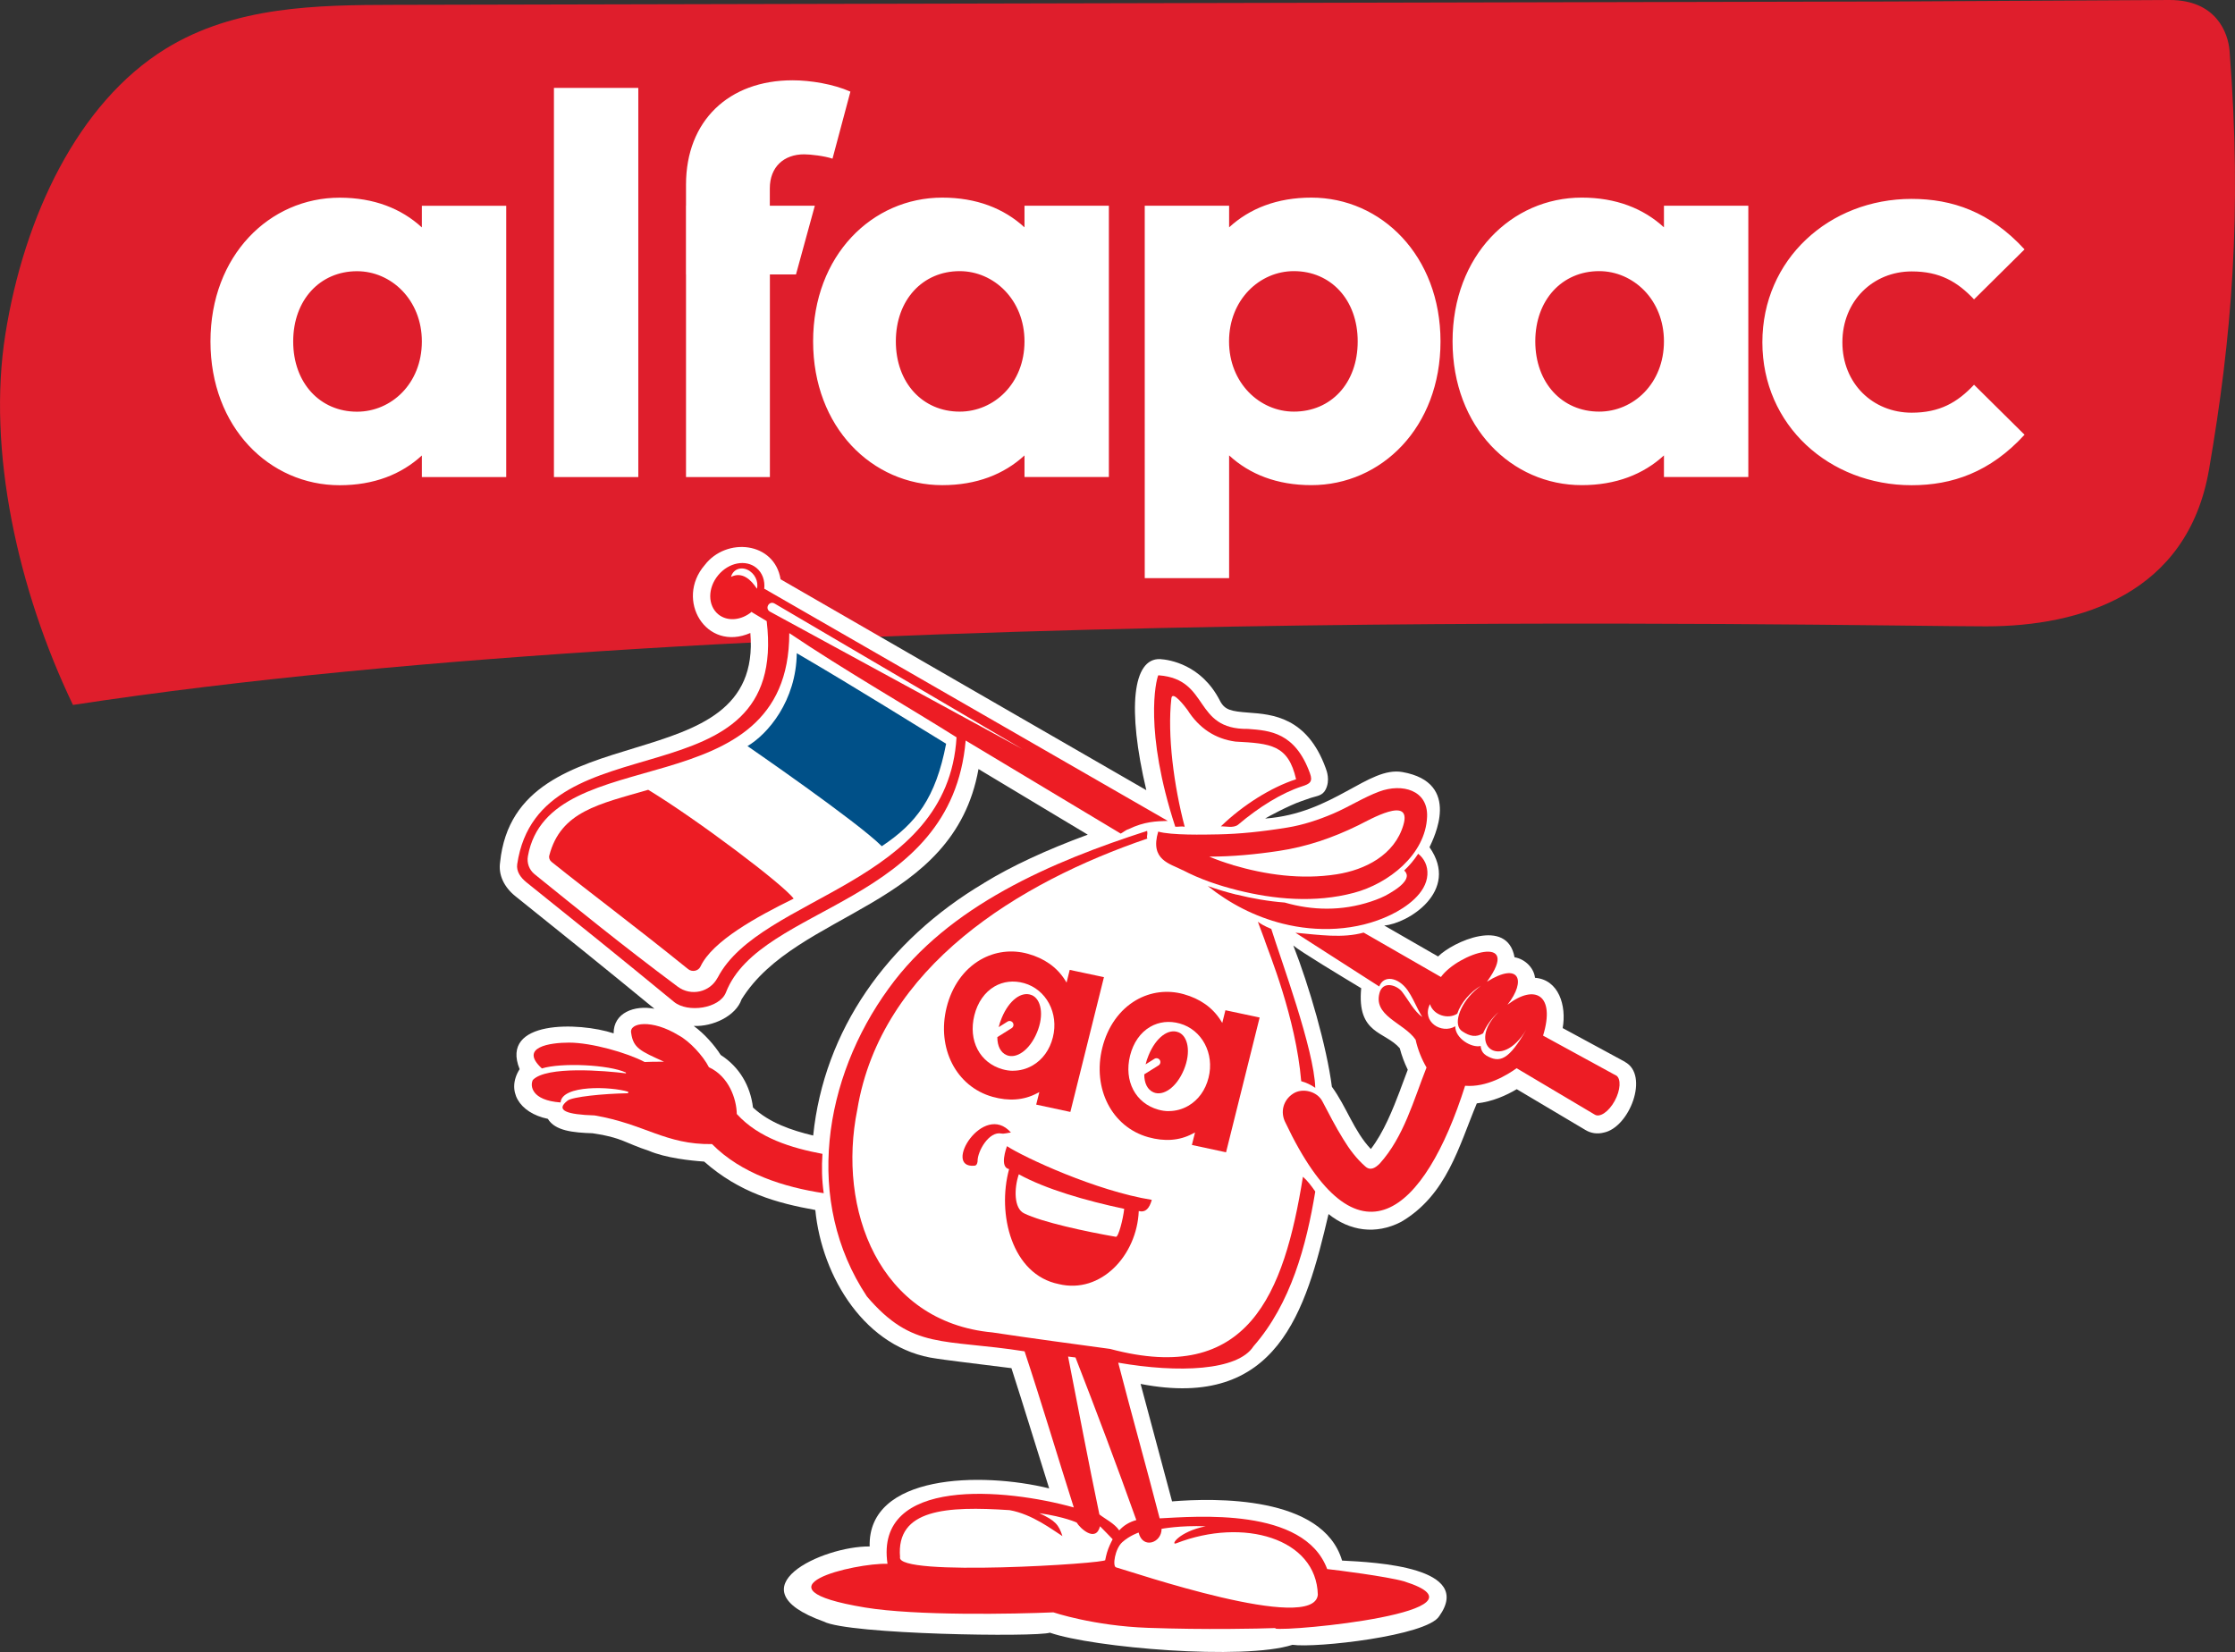<?xml version="1.0" encoding="UTF-8"?>
<svg xmlns="http://www.w3.org/2000/svg" id="Layer_2" data-name="Layer 2" viewBox="0 0 313.38 231.65">
  <rect x="0" y="0" width="313.38" height="231.65" fill="#333333" stroke="none"/>
  <defs>
    <style>
      .cls-1 {
        fill: #005088;
      }

      .cls-2 {
        fill: #fff;
      }

      .cls-3 {
        fill: #ed1c24;
      }

      .cls-4 {
        fill: #df1e2c;
      }
    </style>
  </defs>
  <g id="Layer_1-2" data-name="Layer 1">
    <g>
      <path class="cls-4" d="M265.4,.21c-70.04,.16-140.07,.32-210.11,.47-10.93,.02-22.33,.18-32.04,6.14C10.86,14.44,3.36,30.49,.76,46.82c-2.61,16.32,1.77,35.99,9.47,52.03,95.59-14.6,248.56-11.02,268.25-11.02,13.2,0,28.26-4.53,31.26-22.01,3.16-18.34,4.66-35.75,2.88-58.68-.2-2.51-1.85-7.14-8.41-7.14l-38.8,.21Z"></path>
      <path class="cls-2" d="M268.05,27.89c5.65,0,11,1.81,15.82,7.08l-7.08,7.01c-2.34-2.49-4.82-3.92-8.74-3.92-5.42,0-9.72,4.14-9.72,9.94s4.29,9.87,9.72,9.87c3.92,0,6.4-1.43,8.74-3.92l7.08,7.01c-4.82,5.27-10.17,7.08-15.82,7.08-11.6,0-20.94-8.44-20.94-20.04s9.34-20.11,20.94-20.11m-34.74,19.98c0-5.83-4.29-9.85-9.09-9.85-5.18,0-8.95,4.02-8.95,9.85s3.77,9.85,8.95,9.85c4.81,0,9.09-3.94,9.09-9.85m11.83,19.02h-11.83v-3.03c-2.88,2.65-6.73,4.17-11.53,4.17-9.83,0-18.11-8.11-18.11-20.16s8.28-20.16,18.11-20.16c4.8,0,8.65,1.52,11.53,4.17v-3.03h11.83v38.05Zm-54.77-19.02c0-5.83-3.77-9.85-8.95-9.85-4.81,0-9.09,4.02-9.09,9.85s4.29,9.85,9.09,9.85c5.17,0,8.95-3.94,8.95-9.85m11.61,0c0,12.05-8.28,20.16-18.11,20.16-4.81,0-8.65-1.52-11.53-4.17v17.21h-11.83V28.85h11.83v3.03c2.88-2.65,6.73-4.17,11.53-4.17,9.83,0,18.11,8.18,18.11,20.16m-58.33,0c0-5.83-4.29-9.85-9.09-9.85-5.18,0-8.95,4.02-8.95,9.85s3.77,9.85,8.95,9.85c4.81,0,9.09-3.94,9.09-9.85m11.83,19.02h-11.83v-3.03c-2.88,2.65-6.73,4.17-11.53,4.17-9.83,0-18.11-8.11-18.11-20.16s8.28-20.16,18.11-20.16c4.8,0,8.65,1.52,11.53,4.17v-3.03h11.83v38.05ZM114.25,28.85l-2.64,9.63h-3.66v28.42h-11.76v-28.42h-.01v-9.63h.01v-2.96c0-8.94,5.99-14.63,14.93-14.63,2.51,0,5.75,.53,8.12,1.59l-2.51,9.4c-1.11-.38-3.09-.61-3.98-.61-2.81,0-4.81,1.74-4.81,4.78v2.43h6.3ZM77.67,12.33h11.83v54.57h-11.83V12.33Zm-18.52,35.55c0-5.83-4.29-9.85-9.09-9.85-5.18,0-8.95,4.02-8.95,9.85s3.77,9.85,8.95,9.85c4.81,0,9.09-3.94,9.09-9.85m11.83,19.02h-11.83v-3.03c-2.88,2.65-6.73,4.17-11.53,4.17-9.83,0-18.11-8.11-18.11-20.16s8.28-20.16,18.11-20.16c4.8,0,8.65,1.52,11.53,4.17v-3.03h11.83v38.05Z"></path>
      <path class="cls-2" d="M196.35,152.8c-1.06,2.78-2.35,6.01-4.14,8.32-2.37-2.5-3.42-5.95-5.46-8.73-.73-5.65-3.19-14.15-5.41-19.81,.94,.82,6.9,4.41,9.52,5.99-.62,6.48,3.31,6,5.41,8.42,.27,1.04,.65,2.05,1.12,3.01-.34,.94-.69,1.87-1.05,2.8m-58.38-28.97c-13.61,8.07-22.43,20.69-23.94,35.4-3.05-.73-6.12-1.78-8.44-3.93-.37-3.06-1.92-5.7-4.53-7.37-.88-1.39-2.3-2.99-3.78-4.07,2.65,.13,5.9-1.37,6.71-3.73,7.76-12.48,29.71-12.77,33.22-32.29l15.32,9.2c-5.79,2.13-10.68,4.4-14.56,6.78m89.9,25.08c-.11-.07-8.64-4.68-8.75-4.74,.56-3.15-.55-6.79-3.88-7.05-.14-1.34-1.35-2.62-2.87-2.88-1.02-5.66-8.64-2.17-10.72-.11l-7.55-4.34c3.3-.27,10.67-4.8,6.35-10.98,.53-1.17,4.62-9.05-3.8-10.54-4.76-.84-9.68,5.83-19.25,6.52,.21-.16,3.36-1.85,5.09-2.44l1.32-.46c.85-.28,1.63-.28,2.08-1.18,.64-1.28,.16-2.58,0-3-2.61-7.17-7.52-7.53-10.77-7.77-2.52-.19-3.39-.36-4.07-1.7-2.6-5.06-7.08-5.73-8.39-5.81-3.82-.13-4.63,6.9-1.92,18.38l-51.28-29.57c-.86-5.27-7.61-5.96-10.65-1.98-4.17,4.85,.18,12.21,6.41,9.51,1.81,21.49-32.89,10.64-35.09,32.16-.26,1.72,.53,3.46,2.16,4.76,6.92,5.54,12.67,10.17,19.48,15.77-2.79-.54-5.74,.55-5.72,3.45-4.86-1.61-15.98-1.9-13.18,5.02-1.9,3-.12,6.12,3.96,6.97,1.01,1.68,3.53,1.93,6.27,2.02,4.08,.58,4.65,1.41,7.87,2.45,2.38,1.03,5.98,1.4,7.77,1.52,5.01,4.41,10.26,5.83,15.59,6.79,.91,9.37,7.02,19.53,17.02,20.84,.9,.15,4.25,.57,10.48,1.34,1.82,5.64,3.51,11.22,5.29,16.86-9.54-2.35-25.44-2.01-25.17,8.14-6.55-.08-19.44,5.87-6.44,10.53,3.45,1.82,29.82,2.21,31.71,1.56,6.02,2.1,27.21,3.91,34.02,1.7,3.26,.48,18.85-1.25,20.57-4.01,4.9-6.88-8.86-7.56-13.62-7.8-2.71-9.13-17.85-8.79-23.84-8.3-1.43-5.35-2.98-11.15-4.41-16.47,19.23,3.73,23.18-10.29,26.35-23.82,2.96,2.38,6.62,2.93,10.17,1.1,6.42-3.76,8.11-10.62,10.62-16.62,2.19-.24,4.16-1.13,5.6-1.99l9.63,5.72c.75,.46,1.65,.6,2.55,.37,3.63-.7,6.45-8.08,2.98-9.92"></path>
      <path class="cls-3" d="M184.78,223.62c-.53,5.51-26.17-3.26-28.3-3.84-.52-.16-.15-2.6,.88-3.53,1.04-.93,2.29-1.35,2.29-1.35,.57,2.38,3.24,1.45,3.22-.52,0,0,2.6-.5,6.18-.36-3.82,.77-4.98,2.73-4.13,2.39,9.42-3.67,19.67-.7,19.86,7.22m-29.39-6.44c-.26,.68-.42,1.56-.42,1.56,.49,.47-29.48,2.41-28.77-.42-.56-6.73,6.52-7.16,15.37-6.57,3.2,.57,6,2.77,7.4,3.64-.52-1.61-.99-2.17-3.25-3.22,3.65,.54,5.25,1.32,5.25,1.32,.43,.76,2.67,2.88,3.27,.52,.19,.17,1.81,1.86,1.77,1.82,0,0-.36,.67-.62,1.35m-5.63-26.97c.35,.04,.7,.09,1.04,.13,2.94,7.56,5.81,15.17,8.53,22.8-.96,.27-1.75,.73-2.4,1.45-.66-.98-2-1.62-2.78-2.24-1.54-7.35-2.94-14.79-4.39-22.14m47.1,31.52c-2.43-.69-9.44-1.58-10.77-1.72-3.24-8.73-18.41-7.36-23.49-7.11-1.89-7.33-3.92-14.52-5.81-21.83,8.45,1.47,16.77,1.14,18.97-2.3,5.25-5.99,7.42-14.16,8.66-21.7-.52-.74-1.05-1.48-1.73-2.07-2.65,16.47-7.66,29.32-27.04,24.14-5.5-.75-11-1.48-16.49-2.31-15.93-1.47-21.8-17.29-18.95-31.27,3.31-20.03,22.66-31.84,40.68-37.99-.2-.24,.08-.45-.05-1.07-13.33,4.3-27.87,10.48-36.23,22.09-9.16,12.58-11.92,29.85-3.06,43.19,6.42,7.53,10.67,5.9,22.11,7.7,2.4,7.24,4.67,14.89,6.9,21.89-9.51-2.66-27.93-4.38-26.12,7.9-4.58-.13-19.65,3.4-3.15,6.13,7.12,1.18,20.83,.92,26.41,.68,0,0,5.63,1.9,13.24,2.17,8.19,.29,15.44,.12,17.98,.03l-.16,.07c1.85,.46,31.65-2.37,18.1-6.62"></path>
      <path class="cls-3" d="M177.33,131.85c.54,1.62,4.36,10.79,5.12,19.76,.73,.2,1.38,.52,1.97,.93-.15-5.37-4.8-17.91-6.17-22.29,0,0-1.07-.39-1.88-1l.97,2.6Z"></path>
      <path class="cls-3" d="M208.34,147.96c-.44-.27-.68-.72-.73-1.29-1.27,.31-3.58-1.06-3.56-2.76-1.9,1.15-4.78-.63-3.55-3.11,.48,1.55,2.53,2.19,3.83,1.34,.5-1.52,1.85-3.06,3.32-3.92-.33,.24-.65,.51-.94,.78-2.08,1.93-3.05,4.8-1.64,5.64,1.03,.68,1.89,.85,2.88,.26,.42-1.02,1.21-2.15,2.17-2.98-4.62,4.54,.31,8.46,3.9,2.45-2.45,4.23-3.71,4.8-5.69,3.6m-15.75,15.88c.27-.12,.19-.07,0,0m34.03-13.03l-10.25-5.6c1.76-5.72-1.15-7.29-4.99-4.33,2.7-3.44,1.64-6.06-2.88-3.23,5.02-6.89-4.03-4.01-6.45-.66l-10.84-6.23c-2.94,.83-6.25,.32-9.56,.02l11.75,7.54c.61-1.65,2.67-1.32,3.98,.53,.6,.87,1.01,1.8,1.48,2.72h0c.18,.36,.38,.71,.58,1.04-1.21-.88-1.89-2.32-2.84-3.55-.64-.83-2.44-1.56-3.08-.09-1.21,3.47,3.32,4.39,4.98,6.81,.3,1.36,.82,2.68,1.53,3.9-1.83,4.62-3.18,9.72-6.57,13.48-.59,.58-1.29,1.06-2.03,.38-1.24-1.09-2.23-2.42-3.08-3.82-1.07-1.72-1.99-3.52-2.93-5.31-.73-1.39-2.78-1.92-4.09-1.07-1.41,.91-1.85,2.61-1.07,4.09,10.03,21.17,19.51,12.67,25.18-5.19,3.03,.25,5.9-1.51,7.22-2.46l10.95,6.5c.71,.46,1.97-.4,2.8-1.91,.83-1.52,.92-3.12,.21-3.58"></path>
      <path class="cls-3" d="M115.5,167.33c-.27-1.87-.3-3.74-.18-5.53-4.35-.82-8.95-2.22-12.01-5.59-.04-2.12-1.11-5.27-3.91-6.56-.8-1.58-2.71-3.66-4.26-4.48-3.71-2.28-6.96-1.8-6.64-.32,.29,2.12,1.3,2.53,4.61,4.03-1.05-.01-2.01,0-2.72,.04-2.48-1.31-7.47-2.72-10.6-2.72-2.62,0-7.09,.61-3.81,3.62,2.75-.84,9.38-.53,11.77,.57l.03,.12c-2.93-.37-11.17-1.07-13.07,.93-.4,.79-.22,2.86,3.89,3.15,.19-2.5,7.09-2.24,9.49-1.5l-.03,.21c-3.61,.06-7.78,.51-8.46,1.02-1.82,1.39-.11,1.97,3.77,2.09,7.05,1.2,9.9,4.11,16.47,4.02,4.11,4.16,10.06,6.04,15.69,6.89"></path>
      <path class="cls-3" d="M162.53,94.7c7.16,.58,4.73,7.61,12.44,7.51,3.1,.23,6.62,.49,8.7,6.21,.44,1.19,.01,1.5-1.15,1.86-2.77,.9-5.96,2.85-8.94,5.38-.69,.5-1.72,.18-2.4,.22,3.07-2.98,7.05-5.48,10.55-6.61-1.1-4.82-3.53-5.02-8.5-5.28-2.83-.38-5.1-1.87-6.73-4.44-.25-.34-2.15-2.89-2.26-1.59-.58,5.14,.36,12.26,1.87,17.97-.42-.1-.89,.03-1.32,0-4.4-13.47-2.71-20.5-2.39-21.23h.12Z"></path>
      <path class="cls-3" d="M172.86,121.29c-1.13-.33-2.23-.72-3.31-1.17,3.23,0,6.51-.31,9.76-.8,3.88-.58,7.51-1.81,11.14-3.59,1.58-.77,7.56-4.26,6.33-.06-1.24,4.24-5.38,6.31-9.37,6.93-4.98,.78-10,.05-14.56-1.3m-7.02,.71c2.39,1.26,5.02,2.15,7.69,2.82,5.11,1.28,10.83,1.82,16.3,.37,4.83-1.27,10.07-5.34,10.28-10.67,.15-3.75-3.51-4.73-6.72-3.53-2.2,.82-4.27,2.16-6.45,3.09-2.09,.89-4.22,1.59-6.41,1.95-3.64,.59-6.71,.9-9.7,.96-2.02,.04-6.57,.14-8.42-.39-1.21,4.01,1.67,4.49,3.43,5.41"></path>
      <path class="cls-3" d="M173.38,125.44c2.17,.54,4.45,.94,6.76,1.12,3.83,1.11,7.97,1.23,12.11-.15,.9-.3,1.79-.65,2.62-1.16,.75-.45,2.27-1.38,2.38-2.36,.03-.23-.04-.38-.14-.57-.03-.05-.13-.17-.22-.26h0c.72-.67,1.39-1.47,1.96-2.34,.85,.67,1.37,1.7,1.29,2.95-.16,2.6-2.97,4.57-5.15,5.62-4.83,2.33-10.4,2.42-15.13,1.23-3.95-.99-7.47-2.84-10.52-5.28,1.32,.47,2.67,.87,4.03,1.21"></path>
      <path class="cls-3" d="M142.07,150.15c-.5,0-1-.07-1.49-.21-3.21-.9-4.84-4.02-3.96-7.57,.45-1.81,1.45-3.24,2.82-4.04,1.24-.72,2.68-.88,4.15-.47,3.11,.88,4.89,4.21,4.04,7.59-.43,1.74-1.44,3.14-2.84,3.95-.85,.49-1.78,.74-2.73,.74m3.22,4.75l4.8,1.03,4.71-18.9-4.8-1.02-.44,1.78-.23-.37c-1.14-1.79-2.88-3.02-5.17-3.66-2.28-.64-4.65-.34-6.69,.84-2.32,1.35-3.99,3.71-4.73,6.67-1.42,5.72,1.34,11.11,6.44,12.54,2.29,.64,4.37,.48,6.19-.47l.37-.19-.44,1.75Z"></path>
      <path class="cls-3" d="M163.9,155.81c-.5,0-1-.07-1.49-.21-3.21-.9-4.84-4.02-3.96-7.57,.45-1.81,1.45-3.25,2.82-4.04,1.24-.72,2.68-.88,4.15-.47,3.11,.87,4.89,4.21,4.04,7.59-.43,1.74-1.44,3.14-2.84,3.95-.85,.49-1.78,.74-2.73,.74m3.22,4.75l4.8,1.03,4.71-18.9-4.8-1.02-.44,1.78-.23-.37c-1.14-1.79-2.88-3.02-5.17-3.66-2.28-.64-4.65-.34-6.69,.84-2.31,1.35-3.99,3.71-4.73,6.67-1.42,5.72,1.34,11.11,6.44,12.54,2.29,.64,4.37,.49,6.19-.47l.37-.19-.44,1.75Z"></path>
      <path class="cls-3" d="M144.66,139.54c-1.42-.59-3.17,.7-4.2,3.19-.19,.45-.33,.88-.43,1.3l1.24-.78c.26-.16,.59-.08,.75,.17,.16,.26,.08,.59-.17,.75l-2.01,1.26c0,1.24,.45,2.17,1.32,2.53,1.32,.55,3.19-.65,4.24-3.18,1.04-2.49,.57-4.7-.75-5.25"></path>
      <path class="cls-3" d="M165.26,144.76c-1.42-.59-3.17,.7-4.2,3.19-.19,.45-.33,.88-.43,1.3l1.24-.78c.26-.16,.59-.08,.75,.17,.16,.25,.08,.59-.17,.75l-2.01,1.26c0,1.24,.45,2.17,1.32,2.53,1.32,.55,3.19-.65,4.24-3.18,1.03-2.49,.57-4.7-.75-5.25"></path>
      <path class="cls-3" d="M136.61,163.46c-4.52,.4,1.27-9.06,5.14-4.65-.38,.02-.95,.21-1.32,.14-1.76-.38-3.38,2.49-3.36,3.88,0,.03-.04,.64-.46,.63"></path>
      <path class="cls-3" d="M142.86,164.67c3.79,2.08,9.36,3.69,14.77,4.84-.16,1.46-.81,3.99-1.17,3.92-4.2-.73-10.34-2.05-12.87-3.29-1.44-.7-1.41-3.48-.74-5.47m5.6,15.39c5.92,1.43,10.97-4.04,11.22-10.24,.98,.24,1.49-.4,1.83-1.57-7.83-1.26-17.89-5.95-20.31-7.53-.09,.28-1.08,2.95,.3,3.22-1.72,6.28,.37,14.8,6.97,16.12"></path>
      <path class="cls-3" d="M107.95,85.76c-.75-.43-.12-1.56,.64-1.14l34.77,20.42-35.41-19.28Zm-7.33,51.33c-1.07,2.06-3.74,2.65-5.6,1.26-7.9-5.89-14.28-11.1-20.07-15.77-.75-.61-1.1-1.57-.93-2.52,2.97-16.66,36.64-6.33,36.65-31.28,7.69,5.19,17.2,10.66,23.45,14.61-1.22,20.72-27.5,22.16-33.49,33.7m5.5-54.54c-.8-1.22-2.03-2.45-3.63-1.66,.27-1.01,1.3-1.46,2.3-1,1,.46,1.6,1.65,1.33,2.67m1.11,.03l-.08-.02c.12-1.15-.25-2.24-1.1-2.94-1.49-1.22-3.89-.76-5.37,1.04-1.48,1.79-1.47,4.24,.02,5.47,1.28,1.05,3.24,.86,4.7-.36l.04,.08,2.05,1.23c3.13,26.22-31.89,13.24-34.98,34.09-.15,1.01,.49,1.9,1.29,2.54,7.03,5.63,13.12,10.53,20.7,16.77,1.91,1.57,6.39,.95,7.28-1.34,4.83-12.39,31.62-12.21,33.61-35.31l21.74,13.05c.29-.14,.74-.53,1.08-.61,2.26-1.1,3.91-1.12,5.52-1.17l-56.49-32.51Z"></path>
      <path class="cls-1" d="M111.72,91.58c-.08,6.7-4.06,11.36-6.91,13.04,0,0,15.36,10.57,18.83,14.04,4.83-3.21,7.56-6.76,9.02-14.37-4.23-2.56-12.1-7.53-20.95-12.7"></path>
      <path class="cls-3" d="M90.88,110.75c-6.85,2-12.25,3.01-13.86,9.21-.09,.33,.05,.68,.31,.89,5.77,4.63,11.07,8.52,19.15,15.04,.56,.45,1.43,.29,1.74-.36,1.67-3.58,7.89-6.98,13.06-9.52-1.34-1.89-13.47-11.06-20.39-15.26"></path>
    </g>
  </g>
</svg>
